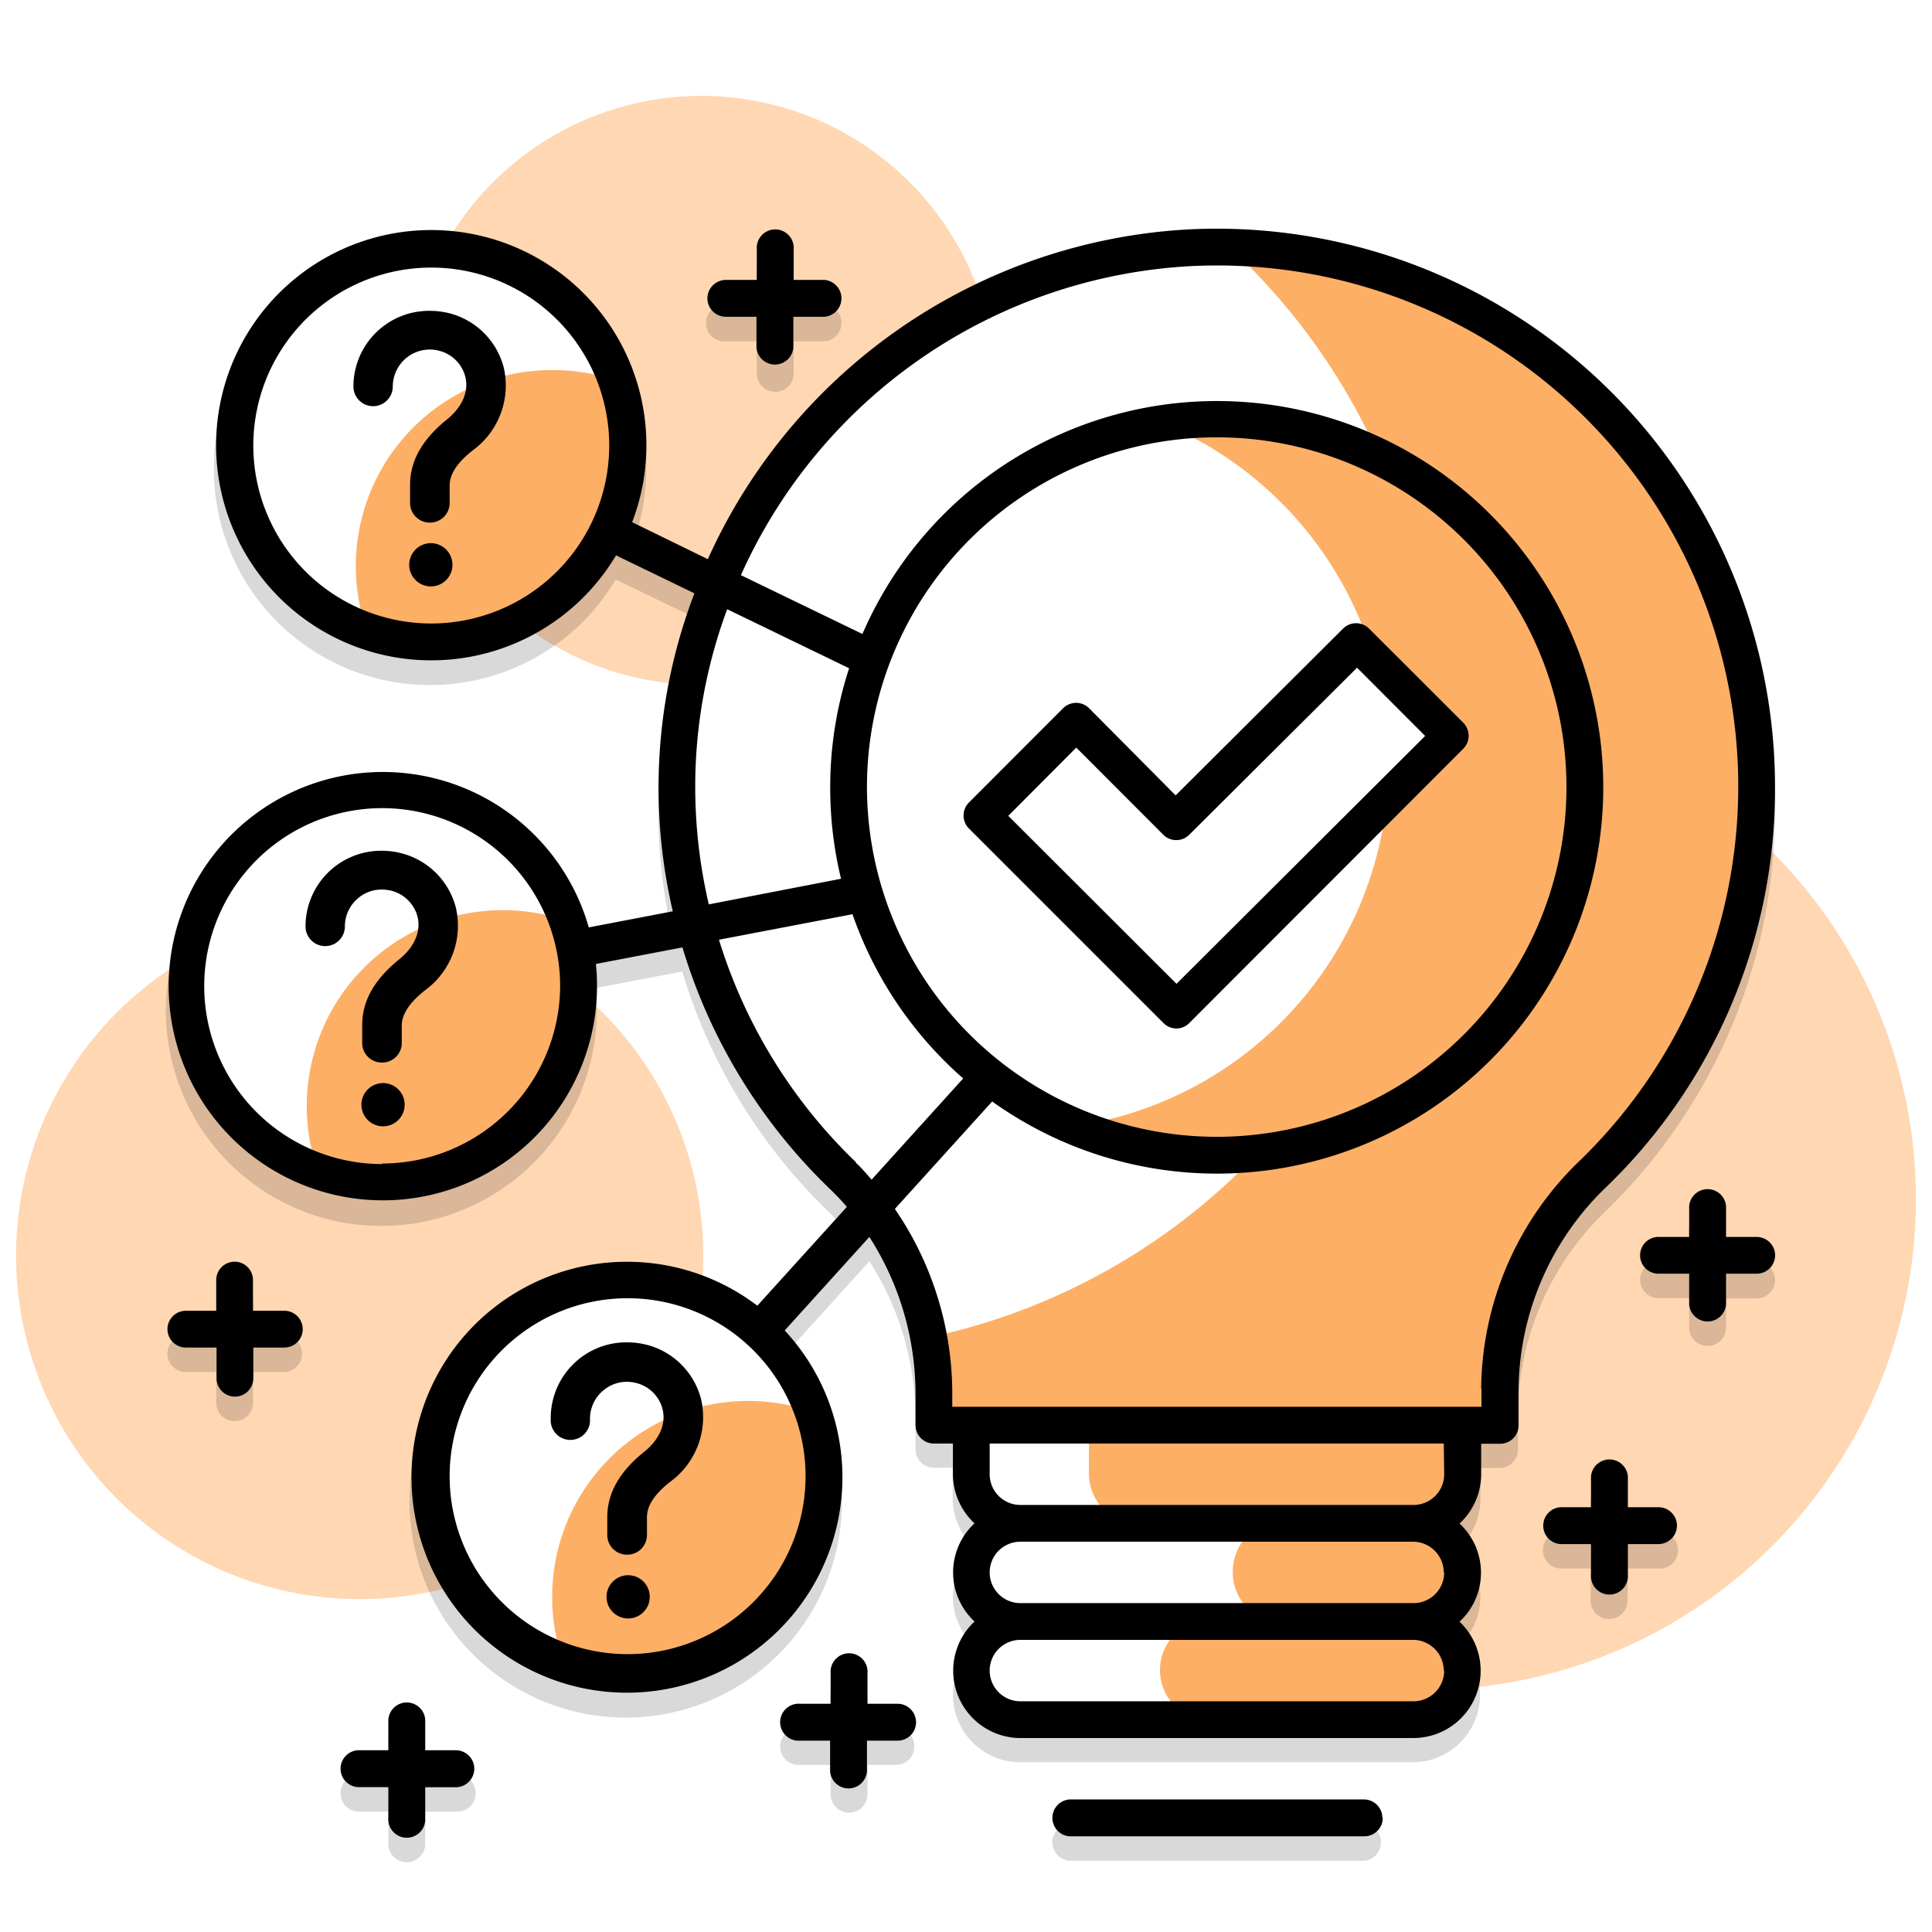 <?xml version="1.0" encoding="UTF-8"?> <svg xmlns="http://www.w3.org/2000/svg" viewBox="0 0 178.7 178.7"><defs><style>.\31 e8f4417-49d4-4b89-99d3-111d729e3896{fill:none;}.e076b0ad-bf77-4a0a-96cc-53a8c124da8d,.fb2ce3eb-ef30-469d-9291-b9883d7b1ce0{fill:#fe7a00;}.e076b0ad-bf77-4a0a-96cc-53a8c124da8d{opacity:0.3;}.\35 b697b94-a537-476b-83f9-c43441c5b796{opacity:0.15;}.ca985401-0d4a-4e51-ae8a-38a42300659c{fill:#fff;}.fb2ce3eb-ef30-469d-9291-b9883d7b1ce0{opacity:0.6;}</style></defs><title>icon1</title><g id="c2c8079e-82cf-4609-94b2-d830f4b15792" data-name="Layer 2"><g id="a069d891-1b69-49ca-94e3-dafce705b481" data-name="Layer 1"><rect class="1e8f4417-49d4-4b89-99d3-111d729e3896" width="178.7" height="178.7"></rect><path class="e076b0ad-bf77-4a0a-96cc-53a8c124da8d" d="M65.05,116.13A31.78,31.78,0,1,1,33.27,84.35,31.78,31.78,0,0,1,65.05,116.13ZM64.87,8.87A27.24,27.24,0,1,0,92.11,36.11,27.24,27.24,0,0,0,64.87,8.87ZM131.81,65.5a45.4,45.4,0,1,0,45.4,45.4A45.4,45.4,0,0,0,131.81,65.5Z"></path><path class="5b697b94-a537-476b-83f9-c43441c5b796" d="M148.63,111.92a26.25,26.25,0,0,0-8.23,18.79v3.37a1.7,1.7,0,0,1-1.7,1.7h-1.76v2.84a6.23,6.23,0,0,1-2,4.54,6.19,6.19,0,0,1,0,9.08A6.23,6.23,0,0,1,130.7,163H94.38a6.23,6.23,0,0,1-4.26-10.78,6.19,6.19,0,0,1,0-9.08,6.23,6.23,0,0,1-2-4.54v-2.84H86.38a1.7,1.7,0,0,1-1.7-1.7v-2.83a26.87,26.87,0,0,0-4.27-14.57l-7.83,8.65A20,20,0,1,1,70.05,123l8.28-9.14a21.52,21.52,0,0,0-1.54-1.63A51.61,51.61,0,0,1,63.1,89.86l-8,1.53a19.63,19.63,0,0,1,.1,2,19.93,19.93,0,1,1-.76-5.38l7.77-1.49a50.32,50.32,0,0,1,2-29.41l-7.25-3.51a20,20,0,1,1,1.49-3.07l7,3.42A51.89,51.89,0,0,1,109.71,23.5a51.59,51.59,0,0,1,38.92,88.42ZM126.16,168.7H98.92a1.71,1.71,0,0,0,0,3.41h27.24a1.71,1.71,0,0,0,0-3.41ZM26.27,123.51H23.43v-2.84a1.7,1.7,0,1,0-3.4,0v2.84H17.19a1.7,1.7,0,1,0,0,3.4H20v2.84a1.7,1.7,0,0,0,3.4,0v-2.84h2.84a1.7,1.7,0,1,0,0-3.4ZM67.14,31.57H70V34.4a1.71,1.71,0,1,0,3.41,0V31.57h2.84a1.71,1.71,0,0,0,0-3.41H73.38V25.33a1.71,1.71,0,1,0-3.41,0v2.83H67.14a1.71,1.71,0,1,0,0,3.41Zm-25,132.59H39.33v-2.84a1.71,1.71,0,0,0-3.41,0v2.84H33.08a1.71,1.71,0,0,0,0,3.41h2.84v2.83a1.71,1.71,0,1,0,3.41,0v-2.83h2.83a1.71,1.71,0,1,0,0-3.41ZM83,159.83H80.19V157a1.71,1.71,0,1,0-3.41,0v2.83H74a1.71,1.71,0,1,0,0,3.41h2.83v2.84a1.71,1.71,0,0,0,3.41,0v-2.84H83a1.71,1.71,0,0,0,0-3.41Zm70.37-18.16h-2.83v-2.84a1.71,1.71,0,0,0-3.41,0v2.84h-2.84a1.71,1.71,0,0,0,0,3.41h2.84v2.83a1.71,1.71,0,1,0,3.41,0v-2.83h2.83a1.71,1.71,0,1,0,0-3.41Zm9.08-25h-2.83v-2.84a1.71,1.71,0,0,0-3.41,0v2.84H153.4a1.7,1.7,0,0,0,0,3.4h2.84v2.84a1.71,1.71,0,0,0,3.41,0V120.1h2.83a1.7,1.7,0,1,0,0-3.4Z"></path><path class="ca985401-0d4a-4e51-ae8a-38a42300659c" d="M109.8,22.93A50.25,50.25,0,0,0,62.63,71.15,49.67,49.67,0,0,0,78,108.77,27.93,27.93,0,0,1,86.38,129v2.82h3.46v4.54a4.54,4.54,0,0,0,4.54,4.54,4.54,4.54,0,0,0,0,9.08,4.54,4.54,0,1,0,0,9.08H130.7a4.54,4.54,0,1,0,0-9.08,4.54,4.54,0,0,0,0-9.08,4.54,4.54,0,0,0,4.54-4.54v-4.54h3.46v-3.37a28,28,0,0,1,8.75-20A49.9,49.9,0,0,0,109.8,22.93Z"></path><circle class="ca985401-0d4a-4e51-ae8a-38a42300659c" cx="39.89" cy="41.22" r="18.16" transform="translate(-6.09 6.92) rotate(-9.22)"></circle><circle class="ca985401-0d4a-4e51-ae8a-38a42300659c" cx="35.35" cy="91.16" r="18.16"></circle><circle class="ca985401-0d4a-4e51-ae8a-38a42300659c" cx="58.05" cy="136.56" r="18.16" transform="translate(-21.13 11.06) rotate(-9.22)"></circle><path class="fb2ce3eb-ef30-469d-9291-b9883d7b1ce0" d="M33.93,58.35A18.13,18.13,0,0,1,51.07,34.23a17.85,17.85,0,0,1,6,1,18.11,18.11,0,0,1-23.1,23.09ZM52.49,85.2a18.13,18.13,0,0,0-23.1,23.1,18.13,18.13,0,0,0,23.1-23.1Zm16.74,44.38A18.13,18.13,0,0,0,52.09,153.7a18.13,18.13,0,0,0,23.1-23.1A18.1,18.1,0,0,0,69.23,129.58ZM113.75,22.89a59.1,59.1,0,0,1,13.87,19.44,33.92,33.92,0,0,0-15.08-3.55,34.76,34.76,0,0,0-4.93.39,34,34,0,0,1-8.3,65,34.08,34.08,0,0,0,13.23,2.67,32.75,32.75,0,0,0,3.85-.24,58.69,58.69,0,0,1-30.5,17.11,28.62,28.62,0,0,1,.49,5.24v2.82h14.34v4.54a4.67,4.67,0,0,0,4.67,4.67h11.44a4.87,4.87,0,0,0-.07,8.79h-4.54a4.71,4.71,0,1,0,0,9.41h18.65a4.7,4.7,0,0,0,1.55-9.13,4.87,4.87,0,0,0,0-9.31,4.64,4.64,0,0,0,3.27-4.43v-4.54h3v-3.37a28,28,0,0,1,8.75-20,49.88,49.88,0,0,0-33.7-85.55Z"></path><polygon class="ca985401-0d4a-4e51-ae8a-38a42300659c" points="134.22 68.09 125.51 59.38 108.82 76 99.57 66.75 90.86 75.46 108.82 93.43 134.22 68.09"></polygon><path d="M108.82,95.13a1.71,1.71,0,0,1-1.2-.5l-18-18a1.7,1.7,0,0,1,0-2.4l8.71-8.72a1.72,1.72,0,0,1,1.21-.5h0a1.7,1.7,0,0,1,1.2.5l8,8.06,15.49-15.43a1.7,1.7,0,0,1,2.4,0l8.72,8.71a1.75,1.75,0,0,1,.49,1.21,1.68,1.68,0,0,1-.5,1.2L110,94.63A1.69,1.69,0,0,1,108.82,95.13ZM93.26,75.46,108.82,91l23-22.93-6.3-6.31L110,77.21a1.7,1.7,0,0,1-2.4,0l-8.05-8.06Zm70.92-2.67a51.64,51.64,0,0,0-54.47-51.56A51.89,51.89,0,0,0,65.47,51.72l-7-3.42a19.9,19.9,0,1,0-1.49,3.07l7.25,3.51a50.32,50.32,0,0,0-2,29.41l-7.77,1.49a19.81,19.81,0,1,0,.76,5.38,19.63,19.63,0,0,0-.1-2l8-1.53A51.61,51.61,0,0,0,76.79,110a21.52,21.52,0,0,1,1.54,1.63l-8.28,9.14a19.93,19.93,0,1,0,2.53,2.29l7.83-8.65A26.88,26.88,0,0,1,84.68,129v2.82a1.7,1.7,0,0,0,1.7,1.7h1.76v2.84a6.23,6.23,0,0,0,2,4.54,6.19,6.19,0,0,0,0,9.08,6.23,6.23,0,0,0,4.26,10.78H130.7A6.23,6.23,0,0,0,135,150a6.19,6.19,0,0,0,0-9.08,6.23,6.23,0,0,0,2-4.54v-2.84h1.76a1.7,1.7,0,0,0,1.7-1.7v-3.37a26.25,26.25,0,0,1,8.23-18.79A51.12,51.12,0,0,0,164.18,72.79ZM39.89,57.67A16.46,16.46,0,1,1,56.35,41.22,16.47,16.47,0,0,1,39.89,57.67Zm-4.54,50A16.46,16.46,0,1,1,51.81,91.16,16.48,16.48,0,0,1,35.35,107.62ZM58.05,153a16.46,16.46,0,1,1,16.46-16.46A16.47,16.47,0,0,1,58.05,153Zm6.28-81.81a47.34,47.34,0,0,1,2.93-14.84l11.28,5.46a35.39,35.39,0,0,0-1.75,11,35.85,35.85,0,0,0,1,8.47L65.56,83.65A47.88,47.88,0,0,1,64.33,71.21Zm15.86,1.62a32.35,32.35,0,1,1,32.35,32.34A32.38,32.38,0,0,1,80.19,72.83Zm-1,34.71a48.25,48.25,0,0,1-12.69-20.6l12.35-2.36A35.86,35.86,0,0,0,89.09,99.75l-8.47,9.36C80.14,108.57,79.67,108,79.15,107.54Zm54.39,47a2.84,2.84,0,0,1-2.84,2.84H94.38a2.84,2.84,0,1,1,0-5.68H130.7A2.85,2.85,0,0,1,133.54,154.51Zm0-9.08a2.84,2.84,0,0,1-2.84,2.84H94.38a2.84,2.84,0,1,1,0-5.68H130.7A2.85,2.85,0,0,1,133.54,145.43Zm0-9.08a2.84,2.84,0,0,1-2.84,2.84H94.38a2.84,2.84,0,0,1-2.84-2.84v-2.84h42Zm3.45-7.91v1.67H88.08V129a30.21,30.21,0,0,0-5.31-17.18l9-9.94a35.73,35.73,0,1,0-12-43.24L68.53,53.2a48.46,48.46,0,0,1,41.36-28.57,48.19,48.19,0,0,1,36.37,82.59A29.59,29.59,0,0,0,137,128.44Zm-9.13,39.69a1.71,1.71,0,0,1-1.7,1.71H98.92a1.71,1.71,0,0,1,0-3.41h27.24A1.7,1.7,0,0,1,127.86,168.13ZM28,122.94a1.7,1.7,0,0,1-1.7,1.7H23.43v2.84a1.7,1.7,0,1,1-3.4,0v-2.84H17.19a1.7,1.7,0,1,1,0-3.4H20V118.4a1.7,1.7,0,0,1,3.4,0v2.84h2.84A1.7,1.7,0,0,1,28,122.94ZM65.43,27.6a1.72,1.72,0,0,1,1.71-1.71H70V23.06a1.71,1.71,0,1,1,3.41,0v2.83h2.84a1.71,1.71,0,0,1,0,3.41H73.38v2.84a1.71,1.71,0,0,1-3.41,0V29.3H67.14A1.71,1.71,0,0,1,65.43,27.6Zm-21.56,136a1.72,1.72,0,0,1-1.71,1.71H39.33v2.83a1.71,1.71,0,1,1-3.41,0V165.3H33.08a1.71,1.71,0,0,1,0-3.41h2.84v-2.84a1.71,1.71,0,0,1,3.41,0v2.84h2.83A1.71,1.71,0,0,1,43.87,163.59Zm40.86-4.32A1.7,1.7,0,0,1,83,161H80.19v2.84a1.71,1.71,0,0,1-3.41,0V161H74a1.71,1.71,0,1,1,0-3.41h2.83v-2.83a1.71,1.71,0,1,1,3.41,0v2.83H83A1.71,1.71,0,0,1,84.73,159.27Zm70.38-18.17a1.72,1.72,0,0,1-1.71,1.71h-2.83v2.83a1.71,1.71,0,1,1-3.41,0v-2.83h-2.84a1.71,1.71,0,0,1,0-3.41h2.84v-2.84a1.71,1.71,0,0,1,3.41,0v2.84h2.83A1.71,1.71,0,0,1,155.11,141.1Zm9.08-25a1.71,1.71,0,0,1-1.71,1.7h-2.83v2.84a1.71,1.71,0,0,1-3.41,0v-2.84H153.4a1.7,1.7,0,0,1,0-3.4h2.84v-2.84a1.71,1.71,0,0,1,3.41,0v2.84h2.83A1.71,1.71,0,0,1,164.19,116.13ZM35.43,104.18a2,2,0,1,1,2-2A2,2,0,0,1,35.43,104.18Zm-.11-5.9a1.81,1.81,0,0,1-1.82-1.82V94.81c0-2.24,1.13-4.24,3.48-6.12.51-.41,2.15-1.92,1.63-3.94a3.37,3.37,0,0,0-2.36-2.35,3.79,3.79,0,0,0-.94-.12,3.34,3.34,0,0,0-2.08.71,3.41,3.41,0,0,0-1.33,2.7,1.82,1.82,0,0,1-3.64,0,7,7,0,0,1,7.06-7,7.15,7.15,0,0,1,1.84.24,7,7,0,0,1,5,5,7.39,7.39,0,0,1-2.88,7.69c-1.44,1.16-2.12,2.2-2.12,3.28v1.65A1.81,1.81,0,0,1,35.32,98.28ZM58.1,149.7a2,2,0,1,1,2-2A2,2,0,0,1,58.1,149.7ZM58,143.8A1.82,1.82,0,0,1,56.17,142v-1.66c0-2.24,1.13-4.24,3.48-6.11.51-.41,2.15-1.91,1.62-3.94a3.34,3.34,0,0,0-2.35-2.35,3.38,3.38,0,0,0-.94-.13,3.35,3.35,0,0,0-2.08.72,3.41,3.41,0,0,0-1.33,2.7,1.82,1.82,0,1,1-3.63,0A7,7,0,0,1,58,124.16a7.6,7.6,0,0,1,1.84.23,7,7,0,0,1,5,5,7.4,7.4,0,0,1-2.88,7.69c-1.44,1.15-2.12,2.19-2.12,3.27V142A1.82,1.82,0,0,1,58,143.8ZM39.85,54.24a2,2,0,1,1,2-2A2,2,0,0,1,39.85,54.24Zm-.11-5.9a1.82,1.82,0,0,1-1.81-1.82V44.86c0-2.24,1.13-4.24,3.47-6.11.52-.42,2.15-1.93,1.63-3.94a3.34,3.34,0,0,0-2.35-2.35,3.38,3.38,0,0,0-.94-.13,3.43,3.43,0,0,0-3.41,3.42,1.82,1.82,0,0,1-3.64,0,7,7,0,0,1,7.06-7,7.6,7.6,0,0,1,1.84.23,7,7,0,0,1,5,5,7.42,7.42,0,0,1-2.88,7.69c-1.45,1.15-2.12,2.19-2.12,3.27v1.66A1.82,1.82,0,0,1,39.74,48.34Z"></path></g></g></svg> 